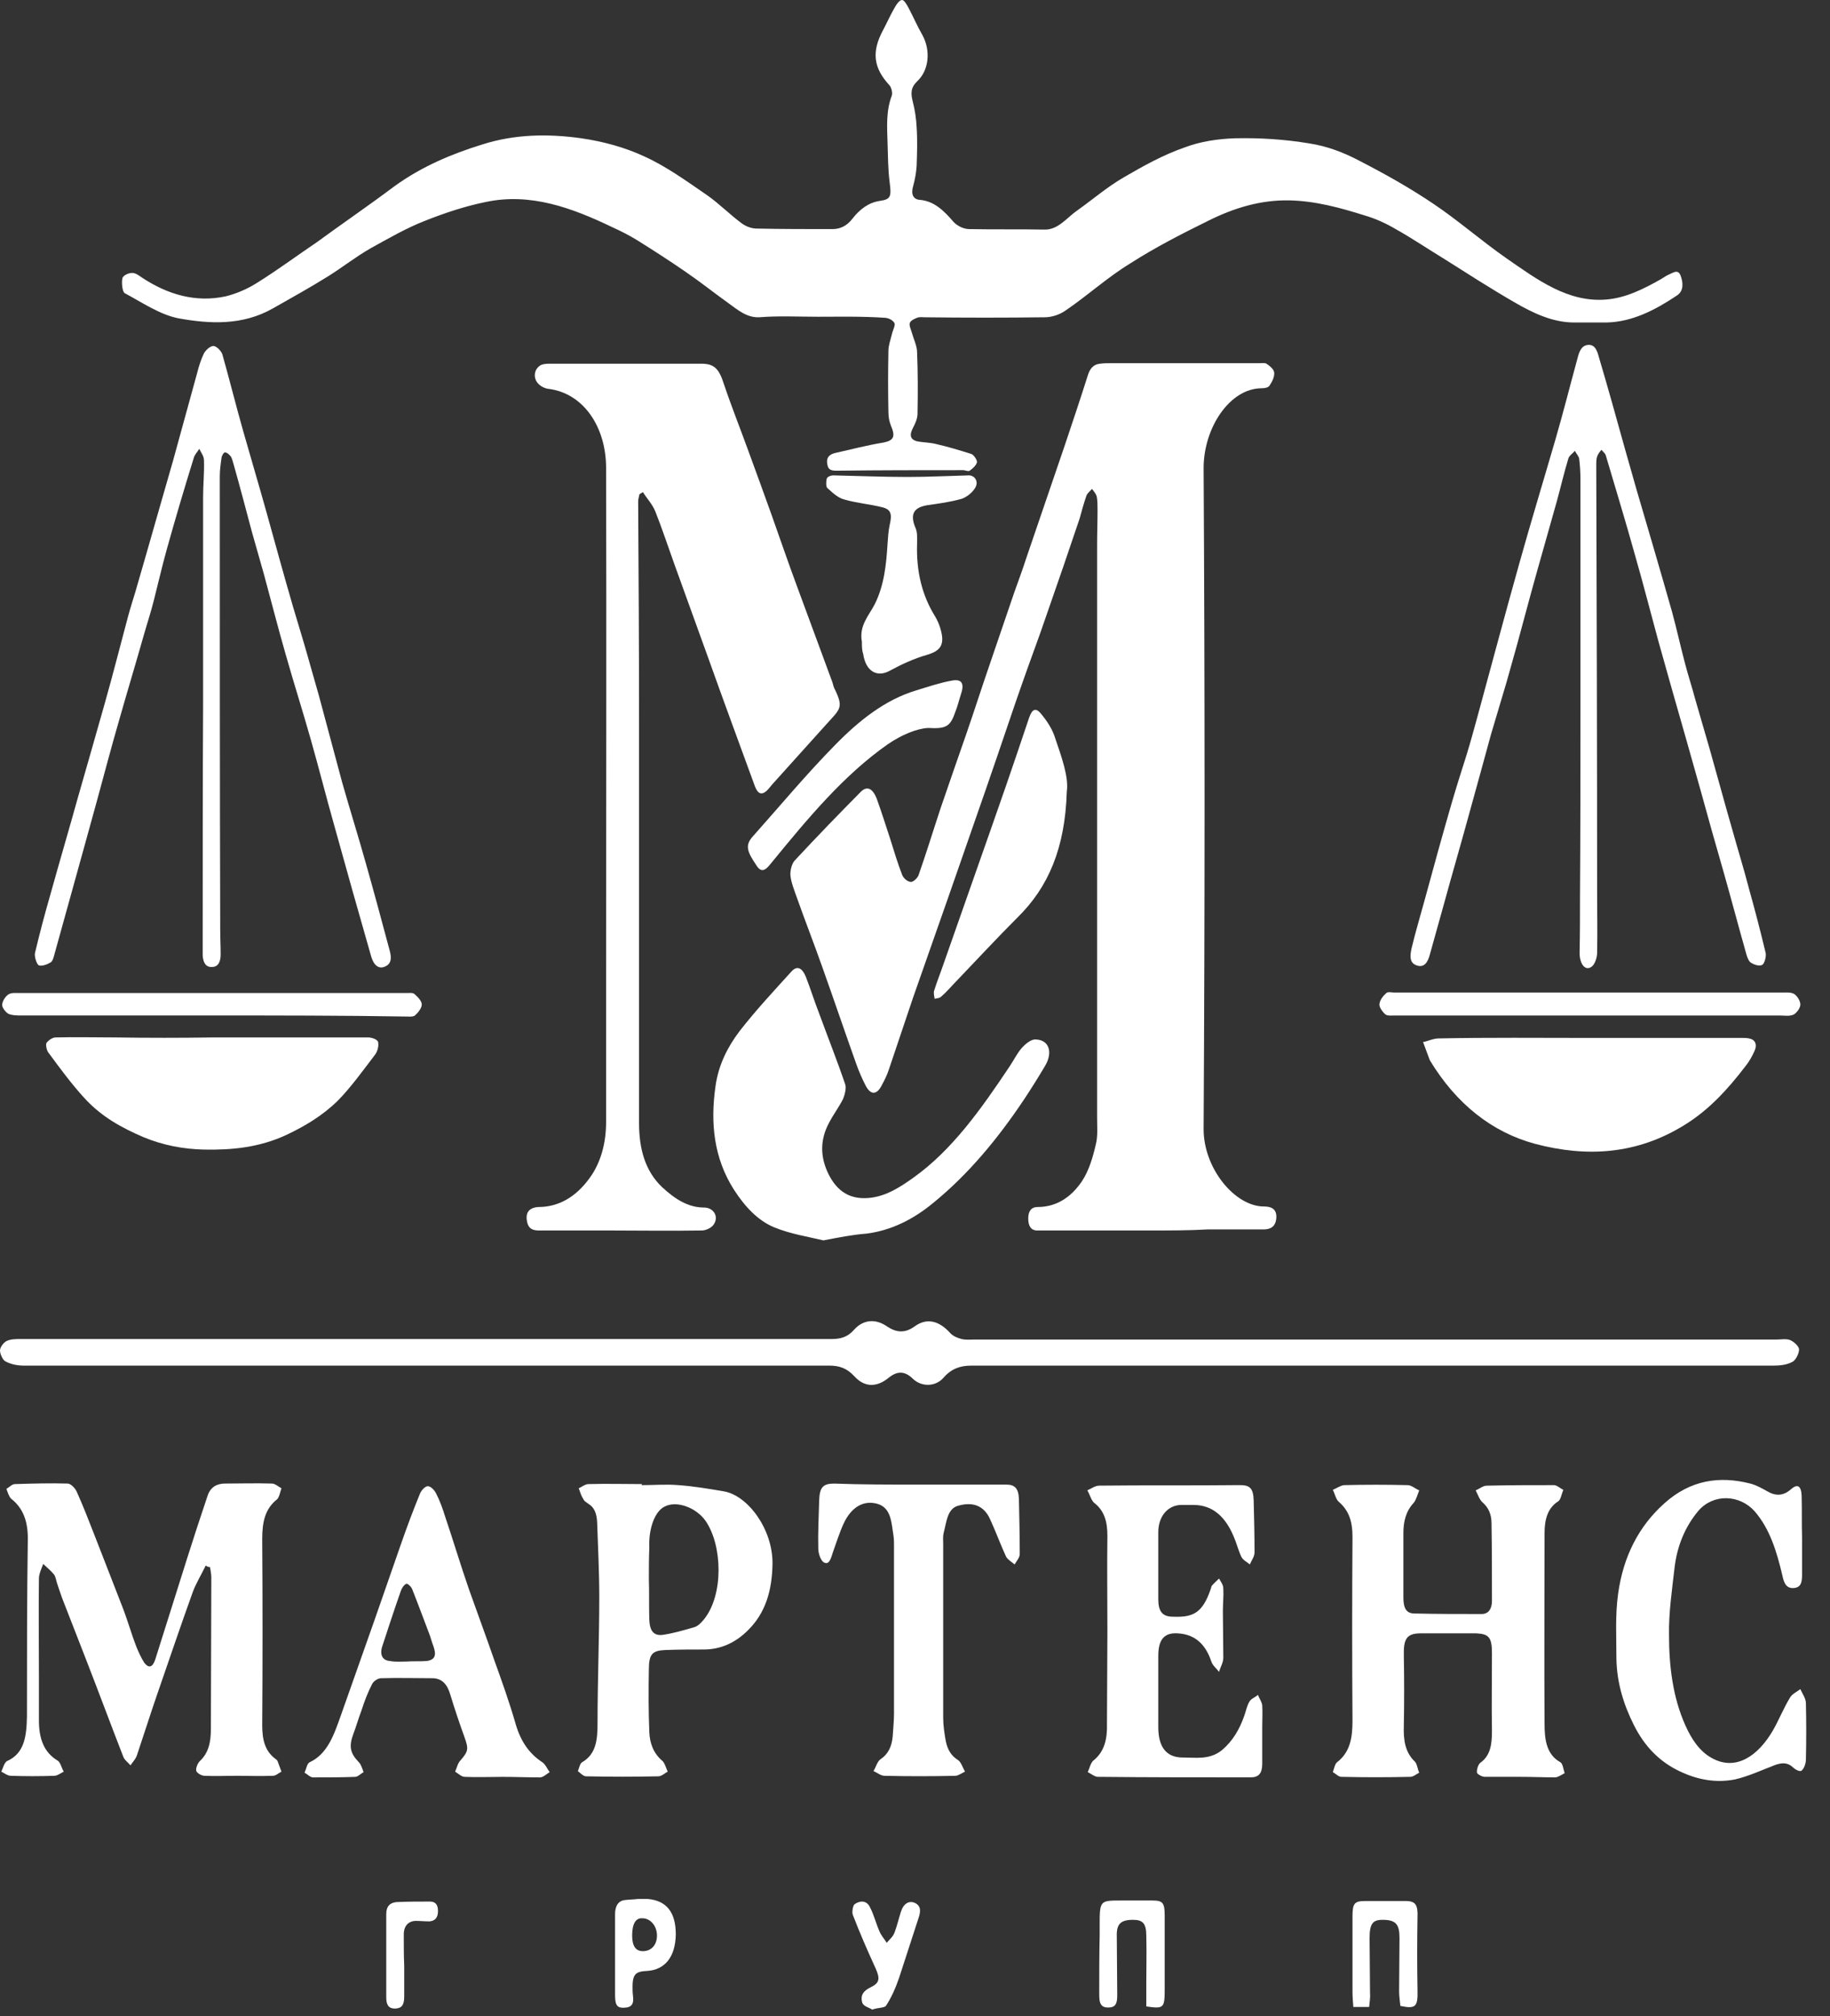 <?xml version="1.0" encoding="UTF-8"?> <svg xmlns="http://www.w3.org/2000/svg" width="59" height="65" viewBox="0 0 59 65" fill="none"><rect x="0" y="0" width="59" height="65" fill="#333333" stroke="none"/> <path d="M37.123 39.67C35.95 39.67 34.778 39.67 33.606 39.67C33.551 39.67 33.496 39.67 33.441 39.67C33.234 39.67 33.151 39.519 33.151 39.283C33.151 39.047 33.248 38.913 33.455 38.913C34.047 38.913 34.53 38.61 34.889 38.072C35.109 37.735 35.233 37.315 35.33 36.894C35.399 36.625 35.371 36.322 35.371 36.036C35.371 29.879 35.371 23.721 35.371 17.547C35.371 17.177 35.385 16.824 35.385 16.453C35.385 16.302 35.385 16.134 35.358 15.999C35.33 15.915 35.261 15.831 35.206 15.764C35.151 15.831 35.054 15.898 35.027 15.982C34.944 16.218 34.875 16.47 34.806 16.723C34.461 17.749 34.103 18.792 33.744 19.818C33.482 20.592 33.192 21.349 32.93 22.106C32.668 22.846 32.42 23.604 32.158 24.361C31.91 25.084 31.662 25.807 31.413 26.514C31.124 27.338 30.848 28.146 30.558 28.97C30.186 30.03 29.814 31.09 29.442 32.15C29.179 32.924 28.917 33.715 28.655 34.488C28.6 34.657 28.517 34.825 28.435 34.976C28.269 35.313 28.062 35.313 27.897 34.976C27.787 34.758 27.69 34.539 27.607 34.303C27.235 33.26 26.876 32.2 26.504 31.157C26.242 30.417 25.953 29.677 25.691 28.937C25.608 28.701 25.511 28.465 25.484 28.23C25.47 28.079 25.525 27.843 25.622 27.742C26.325 26.985 27.042 26.245 27.759 25.521C27.952 25.336 28.131 25.404 28.269 25.757C28.421 26.177 28.559 26.615 28.697 27.035C28.821 27.422 28.931 27.809 29.083 28.196C29.124 28.314 29.262 28.432 29.372 28.432C29.455 28.432 29.593 28.297 29.621 28.196C29.869 27.49 30.09 26.766 30.324 26.06C30.6 25.252 30.876 24.462 31.151 23.671C31.413 22.914 31.648 22.174 31.91 21.416C32.172 20.643 32.434 19.886 32.696 19.112C32.834 18.725 32.972 18.355 33.096 17.968C33.51 16.756 33.923 15.545 34.337 14.334C34.585 13.594 34.834 12.853 35.068 12.113C35.137 11.877 35.261 11.743 35.468 11.726C35.578 11.709 35.702 11.709 35.813 11.709C37.412 11.709 38.998 11.709 40.598 11.709C40.681 11.709 40.777 11.693 40.832 11.726C40.929 11.793 41.067 11.894 41.081 12.012C41.094 12.147 41.012 12.315 40.929 12.433C40.888 12.5 40.763 12.517 40.681 12.517C39.646 12.517 38.805 13.795 38.805 15.091C38.846 22.19 38.846 29.307 38.805 36.406C38.805 37.668 39.812 38.896 40.75 38.896C40.943 38.896 41.163 38.947 41.15 39.249C41.136 39.552 40.956 39.636 40.736 39.636C40.129 39.636 39.522 39.636 38.929 39.636C38.336 39.67 37.73 39.67 37.123 39.67Z" fill="white"></path> <path d="M26.367 10.212C25.733 10.212 25.099 10.178 24.478 10.229C24.078 10.245 23.788 9.993 23.485 9.774C23.016 9.438 22.575 9.085 22.106 8.765C21.596 8.412 21.072 8.075 20.534 7.739C20.286 7.587 20.024 7.453 19.762 7.335C18.438 6.696 17.1 6.208 15.666 6.511C15.004 6.645 14.342 6.864 13.708 7.116C13.101 7.352 12.522 7.688 11.943 8.008C11.474 8.277 11.046 8.614 10.591 8.9C9.998 9.27 9.391 9.606 8.798 9.943C7.819 10.498 6.771 10.447 5.751 10.262C5.158 10.145 4.592 9.758 4.027 9.455C3.944 9.421 3.917 9.118 3.944 8.984C3.958 8.883 4.137 8.799 4.261 8.799C4.372 8.799 4.482 8.883 4.578 8.95C5.42 9.505 6.316 9.758 7.268 9.556C7.612 9.472 7.971 9.32 8.288 9.118C8.936 8.715 9.571 8.244 10.219 7.806C11.046 7.2 11.887 6.628 12.715 6.006C13.597 5.367 14.563 4.963 15.542 4.66C16.59 4.324 17.666 4.307 18.741 4.458C19.431 4.559 20.134 4.744 20.782 5.047C21.485 5.367 22.134 5.838 22.796 6.292C23.182 6.561 23.526 6.914 23.913 7.2C24.05 7.301 24.23 7.369 24.395 7.369C25.209 7.386 26.023 7.386 26.836 7.386C27.084 7.386 27.305 7.285 27.484 7.049C27.719 6.746 28.008 6.528 28.367 6.477C28.726 6.427 28.739 6.326 28.684 5.888C28.629 5.468 28.629 5.03 28.615 4.61C28.601 4.105 28.56 3.583 28.753 3.079C28.781 2.995 28.739 2.81 28.67 2.742C28.16 2.187 28.091 1.666 28.477 0.959C28.601 0.723 28.712 0.471 28.85 0.236C28.905 0.135 29.001 0 29.084 0C29.153 0 29.236 0.151 29.291 0.252C29.443 0.538 29.581 0.858 29.746 1.144C30.008 1.632 29.953 2.271 29.567 2.624C29.36 2.826 29.36 3.011 29.429 3.281C29.498 3.55 29.539 3.819 29.553 4.105C29.581 4.526 29.567 4.946 29.553 5.35C29.539 5.569 29.498 5.787 29.443 5.989C29.36 6.258 29.443 6.427 29.649 6.443C30.105 6.477 30.422 6.78 30.739 7.15C30.863 7.285 31.07 7.386 31.249 7.386C32.049 7.402 32.849 7.386 33.662 7.402C34.117 7.419 34.393 7.015 34.738 6.78C35.234 6.427 35.703 6.023 36.227 5.72C36.862 5.35 37.496 4.997 38.172 4.761C38.696 4.559 39.275 4.475 39.827 4.458C40.627 4.441 41.426 4.492 42.226 4.626C42.778 4.711 43.316 4.912 43.826 5.182C44.64 5.602 45.453 6.056 46.225 6.578C47.025 7.116 47.77 7.772 48.57 8.328C49.563 9.017 50.556 9.758 51.783 9.657C52.417 9.606 52.983 9.32 53.548 9.001C53.631 8.95 53.727 8.883 53.81 8.849C53.934 8.799 54.1 8.664 54.182 8.883C54.265 9.102 54.293 9.371 54.072 9.522C53.369 9.993 52.624 10.38 51.797 10.397C51.452 10.397 51.093 10.397 50.749 10.397C50.059 10.397 49.425 10.094 48.818 9.741C48.06 9.303 47.329 8.832 46.584 8.361C46.06 8.042 45.536 7.688 44.998 7.386C44.681 7.2 44.35 7.049 44.005 6.948C43.205 6.696 42.406 6.477 41.564 6.46C40.654 6.443 39.799 6.696 38.958 7.116C38.103 7.537 37.248 7.974 36.434 8.496C35.717 8.933 35.069 9.522 34.38 9.993C34.173 10.145 33.911 10.229 33.676 10.229C32.394 10.245 31.097 10.245 29.815 10.229C29.732 10.229 29.649 10.212 29.567 10.245C29.484 10.279 29.36 10.33 29.332 10.414C29.305 10.498 29.374 10.633 29.401 10.733C29.456 10.935 29.567 11.154 29.567 11.356C29.594 12.012 29.594 12.668 29.581 13.341C29.581 13.492 29.512 13.644 29.443 13.778C29.305 14.031 29.346 14.182 29.594 14.233C29.787 14.266 29.994 14.266 30.187 14.317C30.56 14.401 30.946 14.519 31.318 14.636C31.401 14.67 31.511 14.838 31.497 14.906C31.47 15.007 31.359 15.107 31.263 15.175C31.208 15.209 31.125 15.158 31.056 15.158C29.705 15.158 28.353 15.158 27.002 15.175C26.836 15.175 26.698 15.175 26.671 14.956C26.629 14.721 26.781 14.636 26.933 14.603C27.457 14.485 27.967 14.351 28.491 14.266C28.808 14.199 28.877 14.081 28.726 13.728C28.67 13.593 28.643 13.442 28.643 13.291C28.629 12.634 28.629 11.978 28.643 11.305C28.643 11.137 28.712 10.952 28.753 10.784C28.781 10.649 28.877 10.481 28.836 10.414C28.781 10.313 28.629 10.245 28.519 10.245C27.774 10.195 27.071 10.212 26.367 10.212Z" fill="white"></path> <path d="M20.617 15.932C20.603 16.016 20.575 16.083 20.575 16.168C20.589 18.506 20.603 20.844 20.603 23.2C20.603 27.54 20.603 31.864 20.603 36.204C20.603 37.029 20.796 37.752 21.348 38.274C21.747 38.644 22.175 38.93 22.699 38.93C23.002 38.93 23.182 39.216 23.016 39.468C22.947 39.586 22.754 39.67 22.63 39.67C21.623 39.687 20.63 39.67 19.624 39.67C18.879 39.67 18.121 39.67 17.376 39.67C17.183 39.67 17.031 39.62 16.99 39.367C16.935 39.081 17.073 38.93 17.362 38.913C18.024 38.913 18.576 38.576 19.003 37.988C19.375 37.483 19.541 36.844 19.541 36.171C19.541 34.589 19.541 33.008 19.541 31.426C19.541 25.976 19.555 20.542 19.541 15.091C19.541 13.762 18.81 12.668 17.666 12.534C17.555 12.517 17.417 12.45 17.334 12.348C17.169 12.147 17.238 11.861 17.459 11.76C17.555 11.726 17.652 11.726 17.748 11.726C19.375 11.726 20.989 11.726 22.616 11.726C23.03 11.726 23.182 11.894 23.333 12.365C23.582 13.106 23.871 13.829 24.133 14.552C24.381 15.225 24.63 15.915 24.878 16.605C25.154 17.379 25.416 18.153 25.705 18.927C26.078 19.936 26.45 20.945 26.822 21.955C26.85 22.022 26.864 22.106 26.891 22.174C27.209 22.813 27.098 22.846 26.657 23.334C26.091 23.957 25.526 24.596 24.961 25.218C24.878 25.303 24.809 25.404 24.726 25.488C24.561 25.639 24.437 25.605 24.34 25.353C23.83 23.957 23.32 22.577 22.823 21.181C22.465 20.188 22.106 19.196 21.747 18.203C21.541 17.631 21.348 17.042 21.127 16.487C21.03 16.252 20.865 16.083 20.727 15.865C20.672 15.898 20.644 15.915 20.617 15.932Z" fill="white"></path> <path d="M13.804 43.169C18.134 43.169 22.478 43.169 26.808 43.169C27.084 43.169 27.319 43.119 27.539 42.866C27.843 42.53 28.243 42.513 28.601 42.765C28.905 42.967 29.18 42.984 29.484 42.765C29.898 42.462 30.297 42.597 30.642 42.984C30.739 43.085 30.877 43.135 31.001 43.169C31.139 43.203 31.29 43.186 31.428 43.186C40.047 43.186 48.666 43.186 57.285 43.186C57.423 43.186 57.589 43.152 57.713 43.203C57.837 43.253 58.002 43.405 58.002 43.506C58.002 43.64 57.892 43.859 57.782 43.909C57.589 44.01 57.368 44.027 57.147 44.027C53.782 44.027 50.418 44.027 47.053 44.027C41.799 44.027 36.558 44.027 31.304 44.027C30.959 44.027 30.67 44.128 30.422 44.414C30.16 44.717 29.704 44.717 29.429 44.448C29.167 44.195 28.932 44.195 28.656 44.414C28.27 44.734 27.87 44.734 27.539 44.364C27.305 44.111 27.057 44.027 26.753 44.027C18.093 44.027 9.446 44.027 0.786 44.027C0.579 44.027 0.372 43.993 0.179 43.892C0.097 43.859 0 43.657 0 43.539C0 43.438 0.11 43.287 0.207 43.236C0.345 43.169 0.51 43.169 0.662 43.169C5.075 43.169 9.446 43.169 13.804 43.169Z" fill="white"></path> <path d="M6.633 50.471C6.496 50.757 6.33 51.026 6.22 51.312C5.82 52.422 5.447 53.532 5.061 54.643C4.841 55.282 4.634 55.938 4.413 56.594C4.372 56.712 4.275 56.813 4.206 56.914C4.124 56.813 4.013 56.746 3.972 56.628C3.572 55.602 3.186 54.559 2.786 53.532C2.524 52.859 2.262 52.187 2 51.514C1.945 51.362 1.89 51.194 1.834 51.026C1.807 50.942 1.793 50.824 1.738 50.757C1.641 50.639 1.517 50.538 1.393 50.42C1.338 50.572 1.255 50.74 1.255 50.891C1.241 51.951 1.255 53.011 1.255 54.054C1.255 54.525 1.255 54.996 1.255 55.467C1.255 56.039 1.407 56.493 1.862 56.763C1.945 56.813 1.986 56.998 2.055 57.116C1.958 57.166 1.848 57.25 1.752 57.25C1.283 57.267 0.814 57.267 0.345 57.25C0.248 57.25 0.138 57.166 0.042 57.116C0.097 56.998 0.138 56.83 0.221 56.779C0.8 56.527 0.855 55.955 0.869 55.333C0.869 53.415 0.869 51.514 0.897 49.596C0.897 49.041 0.745 48.62 0.359 48.317C0.29 48.25 0.248 48.115 0.207 47.998C0.304 47.947 0.386 47.846 0.483 47.846C1.048 47.829 1.614 47.812 2.179 47.829C2.276 47.829 2.414 47.964 2.469 48.082C2.676 48.536 2.855 49.007 3.034 49.461C3.338 50.235 3.641 51.026 3.944 51.8C4.11 52.22 4.234 52.674 4.399 53.095C4.468 53.263 4.551 53.448 4.648 53.6C4.799 53.802 4.923 53.751 5.006 53.499C5.351 52.405 5.696 51.312 6.04 50.218C6.247 49.562 6.468 48.889 6.689 48.233C6.785 47.93 7.006 47.829 7.254 47.829C7.764 47.829 8.261 47.812 8.771 47.829C8.867 47.829 8.978 47.93 9.074 47.981C9.033 48.098 9.005 48.267 8.936 48.334C8.55 48.637 8.454 49.057 8.454 49.612C8.468 51.614 8.468 53.617 8.454 55.618C8.454 56.073 8.536 56.443 8.867 56.695C8.895 56.712 8.936 56.746 8.95 56.779C8.992 56.897 9.033 56.998 9.074 57.116C8.978 57.166 8.895 57.25 8.799 57.25C8.412 57.267 8.026 57.25 7.64 57.25C7.295 57.25 6.937 57.267 6.592 57.25C6.496 57.25 6.358 57.166 6.33 57.099C6.302 57.015 6.371 56.847 6.44 56.779C6.73 56.51 6.799 56.157 6.799 55.736C6.799 54.104 6.813 52.489 6.813 50.858C6.813 50.74 6.785 50.622 6.771 50.521C6.716 50.521 6.675 50.504 6.633 50.471Z" fill="white"></path> <path d="M49.025 57.284C48.639 57.284 48.252 57.284 47.866 57.284C47.783 57.284 47.632 57.2 47.618 57.15C47.604 57.049 47.659 56.88 47.728 56.83C48.059 56.594 48.101 56.224 48.101 55.804C48.087 54.962 48.101 54.138 48.101 53.297C48.101 52.792 48.004 52.675 47.59 52.658C46.997 52.658 46.404 52.658 45.812 52.658C45.356 52.658 45.246 52.826 45.26 53.381C45.274 54.138 45.274 54.895 45.26 55.652C45.246 56.106 45.301 56.493 45.618 56.796C45.687 56.864 45.701 57.032 45.756 57.15C45.66 57.2 45.563 57.284 45.467 57.284C44.722 57.301 43.991 57.301 43.246 57.284C43.15 57.284 43.067 57.183 42.971 57.133C43.012 57.015 43.04 56.864 43.108 56.813C43.522 56.493 43.605 56.039 43.605 55.484C43.591 53.499 43.591 51.531 43.605 49.545C43.605 49.057 43.495 48.704 43.164 48.418C43.067 48.334 43.04 48.166 42.971 48.031C43.095 47.981 43.205 47.897 43.329 47.88C44.019 47.863 44.694 47.863 45.384 47.88C45.508 47.88 45.632 47.998 45.756 48.048C45.701 48.183 45.66 48.351 45.577 48.452C45.329 48.721 45.246 49.041 45.246 49.428C45.246 50.117 45.246 50.807 45.246 51.497C45.246 51.833 45.329 52.018 45.605 52.018C46.322 52.035 47.053 52.035 47.77 52.035C47.977 52.035 48.101 51.884 48.101 51.615C48.101 50.773 48.101 49.949 48.087 49.108C48.087 48.822 47.99 48.603 47.797 48.435C47.701 48.351 47.646 48.183 47.577 48.048C47.701 47.998 47.811 47.897 47.935 47.897C48.652 47.88 49.383 47.88 50.1 47.88C50.197 47.88 50.293 47.981 50.404 48.031C50.349 48.149 50.321 48.351 50.238 48.401C49.893 48.62 49.797 48.99 49.797 49.428C49.797 51.48 49.783 53.516 49.797 55.568C49.797 56.073 49.852 56.561 50.307 56.813C50.39 56.864 50.404 57.049 50.445 57.166C50.349 57.217 50.252 57.284 50.155 57.301C49.783 57.301 49.397 57.284 49.025 57.284Z" fill="white"></path> <path d="M6.548 22.796C6.548 20.542 6.548 18.288 6.548 16.033C6.548 15.629 6.59 15.242 6.576 14.839C6.576 14.704 6.479 14.586 6.424 14.469C6.369 14.569 6.273 14.654 6.245 14.771C5.942 15.747 5.652 16.723 5.376 17.715C5.225 18.254 5.1 18.809 4.962 19.347C4.866 19.734 4.742 20.104 4.632 20.491C4.37 21.417 4.094 22.325 3.832 23.25C3.583 24.108 3.363 24.95 3.128 25.808C2.977 26.346 2.839 26.867 2.687 27.406C2.384 28.516 2.067 29.627 1.763 30.737C1.736 30.838 1.708 30.972 1.639 31.023C1.529 31.09 1.363 31.157 1.253 31.124C1.184 31.09 1.101 30.838 1.129 30.72C1.28 30.081 1.446 29.458 1.625 28.836C1.915 27.793 2.218 26.767 2.508 25.724C2.797 24.714 3.087 23.705 3.377 22.678C3.639 21.753 3.873 20.828 4.121 19.902C4.218 19.532 4.342 19.179 4.438 18.826C4.825 17.497 5.197 16.168 5.583 14.839C5.845 13.896 6.093 12.971 6.355 12.029C6.41 11.81 6.479 11.592 6.576 11.39C6.645 11.272 6.783 11.154 6.879 11.154C6.976 11.154 7.128 11.306 7.169 11.424C7.403 12.248 7.61 13.089 7.845 13.913C8.093 14.788 8.355 15.663 8.603 16.555C8.879 17.547 9.155 18.557 9.444 19.549C9.596 20.071 9.762 20.592 9.913 21.131C10.037 21.568 10.162 22.006 10.286 22.443C10.534 23.368 10.782 24.294 11.03 25.219C11.278 26.094 11.554 26.968 11.803 27.86C12.065 28.785 12.313 29.711 12.561 30.636C12.616 30.838 12.644 31.056 12.423 31.157C12.216 31.258 12.051 31.124 11.968 30.838C11.568 29.442 11.168 28.028 10.782 26.632C10.52 25.707 10.286 24.781 10.024 23.856C9.762 22.931 9.472 22.022 9.21 21.097C8.962 20.239 8.741 19.364 8.507 18.506C8.383 18.052 8.245 17.598 8.12 17.143C7.927 16.42 7.734 15.68 7.528 14.956C7.5 14.872 7.486 14.788 7.445 14.721C7.39 14.654 7.321 14.586 7.252 14.586C7.21 14.586 7.141 14.704 7.141 14.771C7.114 14.956 7.086 15.158 7.086 15.36C7.086 20.239 7.086 25.101 7.1 29.98C7.1 30.249 7.114 30.501 7.114 30.77C7.114 30.989 7.045 31.174 6.838 31.174C6.631 31.191 6.548 31.023 6.535 30.804C6.535 30.72 6.535 30.653 6.535 30.569C6.535 27.961 6.535 25.37 6.548 22.796Z" fill="white"></path> <path d="M50.954 22.897C50.954 20.407 50.954 17.934 50.954 15.444C50.954 15.225 50.94 15.006 50.913 14.788C50.899 14.704 50.816 14.619 50.775 14.535C50.706 14.619 50.609 14.67 50.568 14.771C50.43 15.225 50.32 15.696 50.196 16.15C49.92 17.143 49.63 18.136 49.354 19.145C49.203 19.7 49.051 20.272 48.899 20.827C48.789 21.214 48.679 21.618 48.568 22.005C48.403 22.56 48.237 23.115 48.072 23.671C47.824 24.579 47.575 25.487 47.327 26.379C47.079 27.288 46.817 28.179 46.569 29.088C46.417 29.643 46.252 30.215 46.1 30.77C46.031 31.039 45.907 31.207 45.672 31.123C45.424 31.039 45.466 30.787 45.507 30.585C45.631 30.063 45.783 29.559 45.921 29.054C46.21 27.994 46.5 26.934 46.803 25.891C46.955 25.37 47.12 24.848 47.286 24.327C47.41 23.923 47.52 23.519 47.631 23.115C48.086 21.45 48.527 19.784 48.996 18.119C49.368 16.79 49.768 15.477 50.154 14.148C50.403 13.29 50.623 12.415 50.858 11.557C50.913 11.339 50.982 11.137 51.202 11.12C51.423 11.103 51.492 11.305 51.547 11.507C51.837 12.483 52.112 13.475 52.388 14.468C52.512 14.905 52.637 15.343 52.761 15.78C53.147 17.093 53.533 18.405 53.905 19.717C54.057 20.272 54.181 20.844 54.333 21.416C54.429 21.786 54.553 22.156 54.65 22.526C54.802 23.065 54.967 23.603 55.119 24.142C55.367 25.016 55.602 25.891 55.85 26.749C56.029 27.389 56.222 28.011 56.388 28.65C56.581 29.34 56.76 30.03 56.925 30.72C56.953 30.837 56.884 31.073 56.815 31.107C56.718 31.157 56.567 31.107 56.456 31.039C56.388 31.006 56.332 30.871 56.305 30.77C56.057 29.895 55.822 29.003 55.574 28.129C55.312 27.22 55.05 26.295 54.802 25.387C54.65 24.865 54.512 24.343 54.36 23.822C54.057 22.762 53.754 21.702 53.464 20.659C53.216 19.751 52.981 18.825 52.719 17.917C52.416 16.823 52.085 15.747 51.768 14.67C51.74 14.603 51.671 14.552 51.63 14.502C51.575 14.569 51.52 14.636 51.492 14.72C51.464 14.805 51.464 14.889 51.464 14.973C51.478 19.582 51.492 24.192 51.492 28.802C51.492 29.441 51.506 30.08 51.492 30.72C51.492 30.871 51.423 31.073 51.327 31.157C51.12 31.325 50.927 31.09 50.927 30.72C50.94 30.114 50.94 29.508 50.94 28.903C50.954 26.884 50.954 24.882 50.954 22.897Z" fill="white"></path> <path d="M26.547 39.989C26.064 39.872 25.499 39.788 24.961 39.569C24.437 39.35 24.023 38.913 23.665 38.358C23.017 37.348 22.893 36.204 23.072 34.993C23.168 34.32 23.472 33.731 23.844 33.243C24.368 32.57 24.947 31.948 25.513 31.325C25.692 31.123 25.858 31.191 25.982 31.494C26.133 31.881 26.257 32.284 26.409 32.671C26.685 33.428 26.988 34.185 27.25 34.959C27.292 35.077 27.236 35.296 27.181 35.43C27.044 35.7 26.864 35.935 26.726 36.204C26.437 36.742 26.437 37.298 26.712 37.853C26.988 38.408 27.388 38.644 27.912 38.627C28.491 38.61 28.974 38.307 29.443 37.971C30.698 37.079 31.636 35.75 32.546 34.387C32.684 34.185 32.794 33.95 32.946 33.782C33.07 33.647 33.249 33.496 33.401 33.512C33.828 33.529 33.953 33.933 33.69 34.37C33.47 34.74 33.249 35.094 33.015 35.447C32.16 36.726 31.208 37.87 30.091 38.778C29.443 39.316 28.726 39.67 27.94 39.771C27.498 39.804 27.071 39.889 26.547 39.989Z" fill="white"></path> <path d="M6.868 33.446C8.537 33.446 10.205 33.446 11.874 33.446C11.984 33.446 12.177 33.513 12.191 33.597C12.219 33.731 12.164 33.916 12.081 34.017C11.695 34.522 11.322 35.044 10.895 35.481C10.398 35.969 9.833 36.306 9.226 36.592C8.357 36.995 7.475 37.079 6.578 37.062C5.917 37.046 5.268 36.928 4.62 36.659C3.917 36.356 3.269 36.003 2.717 35.397C2.303 34.943 1.931 34.438 1.559 33.933C1.504 33.866 1.462 33.664 1.504 33.614C1.573 33.53 1.697 33.446 1.793 33.446C2.428 33.429 3.076 33.446 3.71 33.446C4.772 33.462 5.82 33.462 6.868 33.446C6.868 33.462 6.868 33.462 6.868 33.446Z" fill="white"></path> <path d="M51.217 33.462C52.871 33.462 54.512 33.462 56.167 33.462C56.236 33.462 56.319 33.462 56.388 33.478C56.581 33.512 56.664 33.664 56.567 33.882C56.484 34.067 56.388 34.236 56.264 34.387C55.698 35.127 55.092 35.783 54.333 36.254C52.775 37.23 51.148 37.314 49.493 36.877C48.114 36.507 46.955 35.598 46.1 34.185C46.1 34.168 46.087 34.168 46.087 34.151C46.018 33.966 45.949 33.781 45.88 33.596C46.045 33.563 46.211 33.478 46.39 33.478C47.99 33.445 49.603 33.462 51.217 33.462Z" fill="white"></path> <path d="M20.686 47.88C21.086 47.88 21.486 47.846 21.872 47.88C22.368 47.914 22.851 47.998 23.347 48.082C24.106 48.217 24.919 49.293 24.906 50.42C24.892 51.295 24.671 52.002 24.133 52.54C23.72 52.961 23.237 53.179 22.685 53.179C22.272 53.179 21.858 53.179 21.444 53.196C21.031 53.213 20.92 53.331 20.92 53.819C20.907 54.492 20.907 55.165 20.934 55.837C20.948 56.208 21.072 56.527 21.348 56.763C21.43 56.83 21.472 56.998 21.527 57.116C21.43 57.167 21.334 57.267 21.224 57.267C20.451 57.284 19.679 57.284 18.893 57.267C18.81 57.267 18.714 57.167 18.631 57.099C18.672 56.998 18.7 56.847 18.769 56.813C19.224 56.544 19.265 56.09 19.265 55.535C19.265 54.189 19.321 52.826 19.321 51.48C19.321 50.673 19.279 49.882 19.252 49.075C19.238 48.805 19.169 48.603 18.976 48.486C18.907 48.435 18.838 48.401 18.81 48.334C18.741 48.233 18.7 48.099 18.659 47.981C18.769 47.931 18.866 47.846 18.976 47.846C19.555 47.83 20.134 47.846 20.7 47.846C20.686 47.863 20.686 47.88 20.686 47.88ZM20.92 50.908C20.934 51.346 20.92 51.783 20.934 52.221C20.948 52.574 21.072 52.742 21.361 52.708C21.706 52.658 22.051 52.557 22.396 52.456C22.506 52.422 22.616 52.305 22.699 52.204C23.334 51.413 23.292 49.831 22.754 49.041C22.451 48.603 21.817 48.368 21.43 48.57C21.113 48.721 20.907 49.276 20.934 49.899C20.92 50.218 20.92 50.572 20.92 50.908Z" fill="white"></path> <path d="M35.703 52.573C35.703 51.547 35.689 50.521 35.703 49.511C35.703 49.057 35.606 48.704 35.276 48.451C35.179 48.367 35.138 48.182 35.055 48.048C35.179 47.997 35.303 47.896 35.441 47.896C36.958 47.879 38.475 47.896 39.978 47.879C40.295 47.879 40.406 47.98 40.419 48.367C40.433 48.922 40.447 49.495 40.447 50.05C40.447 50.184 40.35 50.302 40.295 50.437C40.199 50.352 40.075 50.302 40.019 50.184C39.923 49.982 39.868 49.747 39.771 49.528C39.509 48.906 39.109 48.535 38.516 48.519C38.365 48.519 38.213 48.519 38.061 48.519C37.648 48.535 37.344 48.889 37.344 49.394C37.344 50.117 37.344 50.84 37.344 51.564C37.344 51.934 37.468 52.102 37.758 52.119C38.447 52.153 38.764 52.035 39.04 51.211C39.054 51.177 39.054 51.143 39.068 51.126C39.137 51.042 39.22 50.975 39.302 50.891C39.358 50.992 39.44 51.093 39.44 51.211C39.454 51.446 39.426 51.698 39.426 51.934C39.426 52.439 39.44 52.943 39.44 53.448C39.44 53.599 39.344 53.751 39.302 53.902C39.22 53.785 39.096 53.7 39.054 53.566C38.847 52.943 38.461 52.674 37.937 52.657C37.523 52.641 37.344 52.876 37.344 53.381C37.344 54.155 37.344 54.928 37.344 55.685C37.344 56.325 37.606 56.661 38.13 56.661C38.571 56.661 39.013 56.745 39.413 56.409C39.744 56.123 39.964 55.753 40.116 55.315C40.171 55.164 40.199 54.996 40.281 54.861C40.337 54.76 40.461 54.727 40.557 54.642C40.599 54.76 40.681 54.861 40.695 54.979C40.709 55.215 40.695 55.433 40.695 55.669C40.695 56.072 40.695 56.459 40.695 56.863C40.695 57.166 40.585 57.301 40.323 57.301C38.682 57.301 37.041 57.301 35.4 57.284C35.289 57.284 35.179 57.183 35.069 57.132C35.124 57.015 35.165 56.83 35.248 56.762C35.606 56.476 35.703 56.072 35.689 55.568C35.689 54.575 35.703 53.566 35.703 52.573Z" fill="white"></path> <path d="M58.099 49.562C58.099 49.949 58.099 50.335 58.099 50.722C58.099 50.941 58.099 51.16 57.864 51.193C57.616 51.227 57.52 51.076 57.464 50.79C57.285 50.033 57.065 49.292 56.568 48.72C56.085 48.182 55.244 48.148 54.761 48.703C54.334 49.208 54.072 49.831 53.989 50.537C53.907 51.261 53.796 52.001 53.81 52.724C53.81 53.717 53.934 54.726 54.334 55.618C54.527 56.055 54.789 56.459 55.189 56.678C55.975 57.115 56.692 56.594 57.161 55.786C57.354 55.45 57.506 55.063 57.713 54.726C57.782 54.609 57.933 54.541 58.044 54.457C58.113 54.609 58.223 54.76 58.223 54.911C58.237 55.517 58.237 56.123 58.223 56.728C58.223 56.846 58.168 57.014 58.085 57.082C58.03 57.132 57.878 57.048 57.809 56.981C57.63 56.812 57.451 56.829 57.244 56.897C56.803 57.065 56.375 57.267 55.934 57.368C55.327 57.485 54.734 57.385 54.141 57.099C53.507 56.796 53.024 56.308 52.679 55.618C52.348 54.962 52.128 54.255 52.114 53.481C52.114 52.775 52.072 52.068 52.169 51.379C52.334 50.184 52.831 49.208 53.658 48.468C54.499 47.711 55.437 47.576 56.43 47.829C56.623 47.879 56.803 47.98 56.982 48.081C57.244 48.233 57.492 48.233 57.74 48.014C57.947 47.829 58.071 47.896 58.085 48.216C58.099 48.687 58.085 49.124 58.099 49.562Z" fill="white"></path> <path d="M16.204 57.285C15.804 57.285 15.39 57.302 14.99 57.285C14.88 57.285 14.783 57.184 14.673 57.117C14.728 56.999 14.756 56.847 14.838 56.763C15.1 56.46 15.114 56.393 14.976 56.006C14.811 55.552 14.659 55.098 14.521 54.644C14.425 54.307 14.259 54.122 13.97 54.105C13.404 54.105 12.852 54.088 12.287 54.105C12.191 54.105 12.053 54.189 11.998 54.29C11.86 54.559 11.749 54.845 11.653 55.148C11.556 55.401 11.487 55.653 11.391 55.905C11.239 56.309 11.294 56.528 11.57 56.814C11.639 56.881 11.68 57.016 11.722 57.133C11.625 57.184 11.542 57.285 11.446 57.285C10.991 57.302 10.55 57.302 10.094 57.302C9.998 57.302 9.915 57.201 9.819 57.15C9.874 57.032 9.901 56.847 9.984 56.814C10.563 56.544 10.77 55.922 10.991 55.3C11.349 54.29 11.708 53.264 12.066 52.255C12.356 51.43 12.632 50.623 12.921 49.798C13.114 49.243 13.321 48.688 13.542 48.15C13.583 48.049 13.707 47.914 13.79 47.914C13.887 47.914 13.997 48.032 14.052 48.133C14.176 48.368 14.273 48.638 14.356 48.907C14.618 49.681 14.852 50.471 15.128 51.262C15.39 52.002 15.666 52.742 15.928 53.499C16.176 54.189 16.424 54.879 16.631 55.602C16.797 56.158 17.072 56.544 17.486 56.814C17.583 56.881 17.638 57.016 17.721 57.133C17.61 57.201 17.514 57.302 17.403 57.302C17.003 57.302 16.604 57.285 16.204 57.285ZM13.101 53.567C13.321 53.55 13.528 53.567 13.749 53.55C14.025 53.516 14.08 53.365 13.97 53.062C13.928 52.961 13.901 52.843 13.859 52.726C13.666 52.221 13.487 51.733 13.294 51.245C13.266 51.161 13.142 51.043 13.101 51.06C13.018 51.094 12.949 51.212 12.921 51.296C12.715 51.884 12.521 52.473 12.329 53.062C12.232 53.348 12.329 53.533 12.577 53.55C12.742 53.584 12.921 53.567 13.101 53.567Z" fill="white"></path> <path d="M29.637 47.863C30.574 47.863 31.512 47.863 32.45 47.863C32.712 47.863 32.836 47.981 32.85 48.318C32.863 48.906 32.877 49.512 32.877 50.101C32.877 50.218 32.767 50.336 32.712 50.437C32.615 50.353 32.491 50.286 32.436 50.185C32.257 49.798 32.105 49.377 31.926 48.99C31.705 48.486 31.305 48.435 30.919 48.536C30.533 48.62 30.519 49.075 30.422 49.428C30.395 49.546 30.409 49.663 30.409 49.781C30.409 51.648 30.409 53.516 30.409 55.383C30.409 55.636 30.45 55.888 30.491 56.124C30.547 56.41 30.671 56.611 30.891 56.746C30.988 56.813 31.043 56.998 31.112 57.116C31.002 57.167 30.891 57.251 30.795 57.251C30.036 57.268 29.278 57.268 28.52 57.251C28.395 57.251 28.285 57.15 28.161 57.099C28.244 56.965 28.285 56.78 28.395 56.712C28.644 56.544 28.754 56.292 28.782 55.972C28.795 55.737 28.823 55.484 28.823 55.249C28.823 53.449 28.823 51.648 28.823 49.832C28.823 49.731 28.823 49.63 28.809 49.529C28.74 49.108 28.74 48.62 28.299 48.486C27.844 48.351 27.444 48.587 27.196 49.125C27.058 49.428 26.961 49.748 26.851 50.05C26.796 50.218 26.741 50.471 26.561 50.37C26.465 50.319 26.382 50.084 26.382 49.932C26.368 49.411 26.396 48.906 26.41 48.385C26.423 47.947 26.534 47.83 26.892 47.83C27.789 47.863 28.712 47.863 29.637 47.863Z" fill="white"></path> <path d="M34.394 25.522C34.339 27.339 33.801 28.601 32.808 29.576C32.133 30.25 31.498 30.939 30.836 31.629C30.671 31.797 30.519 31.982 30.34 32.134C30.285 32.184 30.202 32.184 30.133 32.201C30.119 32.117 30.091 31.999 30.119 31.932C30.202 31.663 30.312 31.393 30.409 31.108C31.084 29.173 31.774 27.238 32.45 25.287C32.698 24.563 32.946 23.84 33.181 23.133C33.277 22.864 33.387 22.797 33.567 23.015C33.732 23.217 33.898 23.453 33.994 23.722C34.215 24.378 34.463 25.034 34.394 25.522Z" fill="white"></path> <path d="M27.788 20.693C27.691 20.171 28.008 19.852 28.201 19.482C28.505 18.876 28.574 18.203 28.615 17.53C28.629 17.328 28.643 17.11 28.684 16.924C28.767 16.571 28.726 16.42 28.436 16.352C28.036 16.252 27.608 16.218 27.209 16.1C27.015 16.05 26.836 15.881 26.671 15.73C26.629 15.696 26.629 15.511 26.657 15.427C26.684 15.36 26.795 15.326 26.864 15.326C27.664 15.343 28.463 15.377 29.263 15.377C29.925 15.377 30.573 15.343 31.235 15.326C31.442 15.326 31.566 15.545 31.428 15.747C31.332 15.898 31.153 16.033 31.001 16.083C30.642 16.184 30.27 16.235 29.911 16.285C29.498 16.352 29.305 16.538 29.525 17.042C29.581 17.177 29.567 17.362 29.567 17.53C29.539 18.405 29.718 19.179 30.146 19.869C30.215 19.986 30.27 20.104 30.311 20.239C30.477 20.777 30.339 20.979 29.884 21.113C29.47 21.231 29.07 21.416 28.698 21.618C28.284 21.854 27.912 21.652 27.829 21.08C27.788 20.962 27.788 20.828 27.788 20.693Z" fill="white"></path> <path d="M51.259 32.739C49.163 32.739 47.053 32.739 44.957 32.739C44.86 32.739 44.736 32.756 44.667 32.705C44.571 32.621 44.46 32.47 44.474 32.369C44.488 32.234 44.598 32.1 44.695 32.016C44.75 31.965 44.874 31.999 44.957 31.999C49.135 31.999 53.3 31.999 57.478 31.999C57.602 31.999 57.74 31.982 57.851 32.049C57.947 32.117 58.044 32.268 58.044 32.386C58.044 32.504 57.92 32.655 57.837 32.705C57.699 32.773 57.533 32.739 57.382 32.739C55.341 32.739 53.3 32.739 51.259 32.739Z" fill="white"></path> <path d="M6.869 32.738C4.8 32.738 2.745 32.738 0.677 32.738C0.539 32.738 0.401 32.738 0.277 32.688C0.18 32.637 0.07 32.486 0.07 32.402C0.07 32.284 0.167 32.133 0.263 32.065C0.36 31.998 0.484 32.015 0.608 32.015C4.786 32.015 8.951 32.015 13.13 32.015C13.212 32.015 13.309 31.998 13.364 32.048C13.46 32.133 13.598 32.267 13.598 32.385C13.598 32.503 13.474 32.654 13.378 32.738C13.309 32.789 13.185 32.772 13.088 32.772C11.02 32.738 8.937 32.738 6.869 32.738Z" fill="white"></path> <path d="M29.924 23.469C29.566 23.486 29.069 23.688 28.628 23.991C27.208 24.983 26.049 26.379 24.905 27.776C24.753 27.961 24.587 28.213 24.394 27.91C24.091 27.456 23.994 27.254 24.298 26.935C25.167 25.959 26.008 24.949 26.918 24.024C27.69 23.233 28.532 22.561 29.538 22.258C29.924 22.14 30.324 22.005 30.71 21.938C31.028 21.887 31.097 22.056 30.973 22.409C30.917 22.577 30.876 22.762 30.807 22.931C30.642 23.419 30.517 23.503 29.924 23.469Z" fill="white"></path> <path d="M36.957 64.686C36.957 64.434 36.957 64.181 36.957 63.929C36.957 63.424 36.971 62.92 36.957 62.415C36.957 62.011 36.847 61.894 36.53 61.894C36.13 61.894 35.992 62.028 36.006 62.432C36.006 63.054 36.02 63.66 36.02 64.282C36.02 64.501 36.02 64.72 35.744 64.72C35.44 64.737 35.44 64.501 35.44 64.249C35.44 63.626 35.44 63.021 35.454 62.398C35.454 62.297 35.454 62.196 35.454 62.095C35.454 61.271 35.454 61.271 36.144 61.271C36.488 61.271 36.833 61.271 37.164 61.271C37.495 61.271 37.55 61.355 37.55 61.759C37.55 62.55 37.55 63.34 37.55 64.131C37.55 64.737 37.523 64.77 36.957 64.686Z" fill="white"></path> <path d="M44.142 64.703C43.949 64.703 43.811 64.703 43.632 64.703C43.618 64.535 43.605 64.367 43.605 64.199C43.605 63.391 43.605 62.6 43.605 61.793C43.605 61.372 43.66 61.288 44.005 61.288C44.446 61.288 44.887 61.288 45.328 61.288C45.645 61.288 45.715 61.423 45.701 61.81C45.687 62.584 45.687 63.374 45.701 64.148C45.715 64.703 45.645 64.771 45.149 64.67C45.135 64.518 45.108 64.367 45.108 64.199C45.108 63.627 45.121 63.055 45.121 62.483C45.121 62.028 44.997 61.894 44.57 61.894C44.253 61.894 44.156 62.028 44.156 62.483C44.156 63.071 44.17 63.643 44.17 64.232C44.184 64.4 44.156 64.552 44.142 64.703Z" fill="white"></path> <path d="M20.575 61.221C20.671 61.221 20.768 61.221 20.878 61.221C21.498 61.272 21.788 61.659 21.788 62.365C21.774 63.089 21.443 63.509 20.85 63.543C20.451 63.56 20.381 63.677 20.395 64.182C20.395 64.384 20.506 64.67 20.202 64.721C19.913 64.754 19.83 64.687 19.83 64.317C19.83 63.442 19.83 62.584 19.83 61.709C19.83 61.44 19.94 61.272 20.161 61.255C20.299 61.238 20.437 61.238 20.575 61.221ZM20.381 62.399C20.381 62.735 20.492 62.904 20.726 62.904C21.002 62.904 21.181 62.702 21.181 62.399C21.181 62.096 20.974 61.844 20.712 61.844C20.492 61.827 20.381 62.029 20.381 62.399Z" fill="white"></path> <path d="M28.119 64.788C28.023 64.721 27.843 64.688 27.802 64.57C27.719 64.3 27.871 64.166 28.078 64.065C28.354 63.93 28.381 63.796 28.23 63.459C27.968 62.887 27.719 62.315 27.499 61.743C27.457 61.659 27.499 61.424 27.554 61.39C27.719 61.272 27.94 61.255 28.05 61.491C28.174 61.727 28.243 62.013 28.354 62.265C28.409 62.4 28.505 62.5 28.588 62.635C28.671 62.534 28.781 62.45 28.836 62.315C28.919 62.097 28.974 61.861 29.043 61.642C29.126 61.373 29.305 61.255 29.512 61.356C29.733 61.474 29.664 61.693 29.595 61.895C29.388 62.517 29.195 63.14 28.988 63.762C28.878 64.082 28.74 64.401 28.561 64.671C28.491 64.738 28.312 64.721 28.119 64.788Z" fill="white"></path> <path d="M13.032 63.374C13.032 63.711 13.032 64.031 13.032 64.367C13.032 64.603 12.977 64.754 12.729 64.754C12.494 64.754 12.453 64.586 12.453 64.384C12.453 63.492 12.453 62.601 12.453 61.709C12.453 61.44 12.591 61.339 12.784 61.322C13.142 61.305 13.501 61.305 13.859 61.305C14.025 61.305 14.121 61.389 14.121 61.608C14.121 61.827 14.025 61.928 13.846 61.944C13.694 61.944 13.542 61.928 13.391 61.928C13.142 61.944 13.004 62.113 13.018 62.416C13.018 62.735 13.018 63.055 13.032 63.374Z" fill="white"></path> </svg> 
